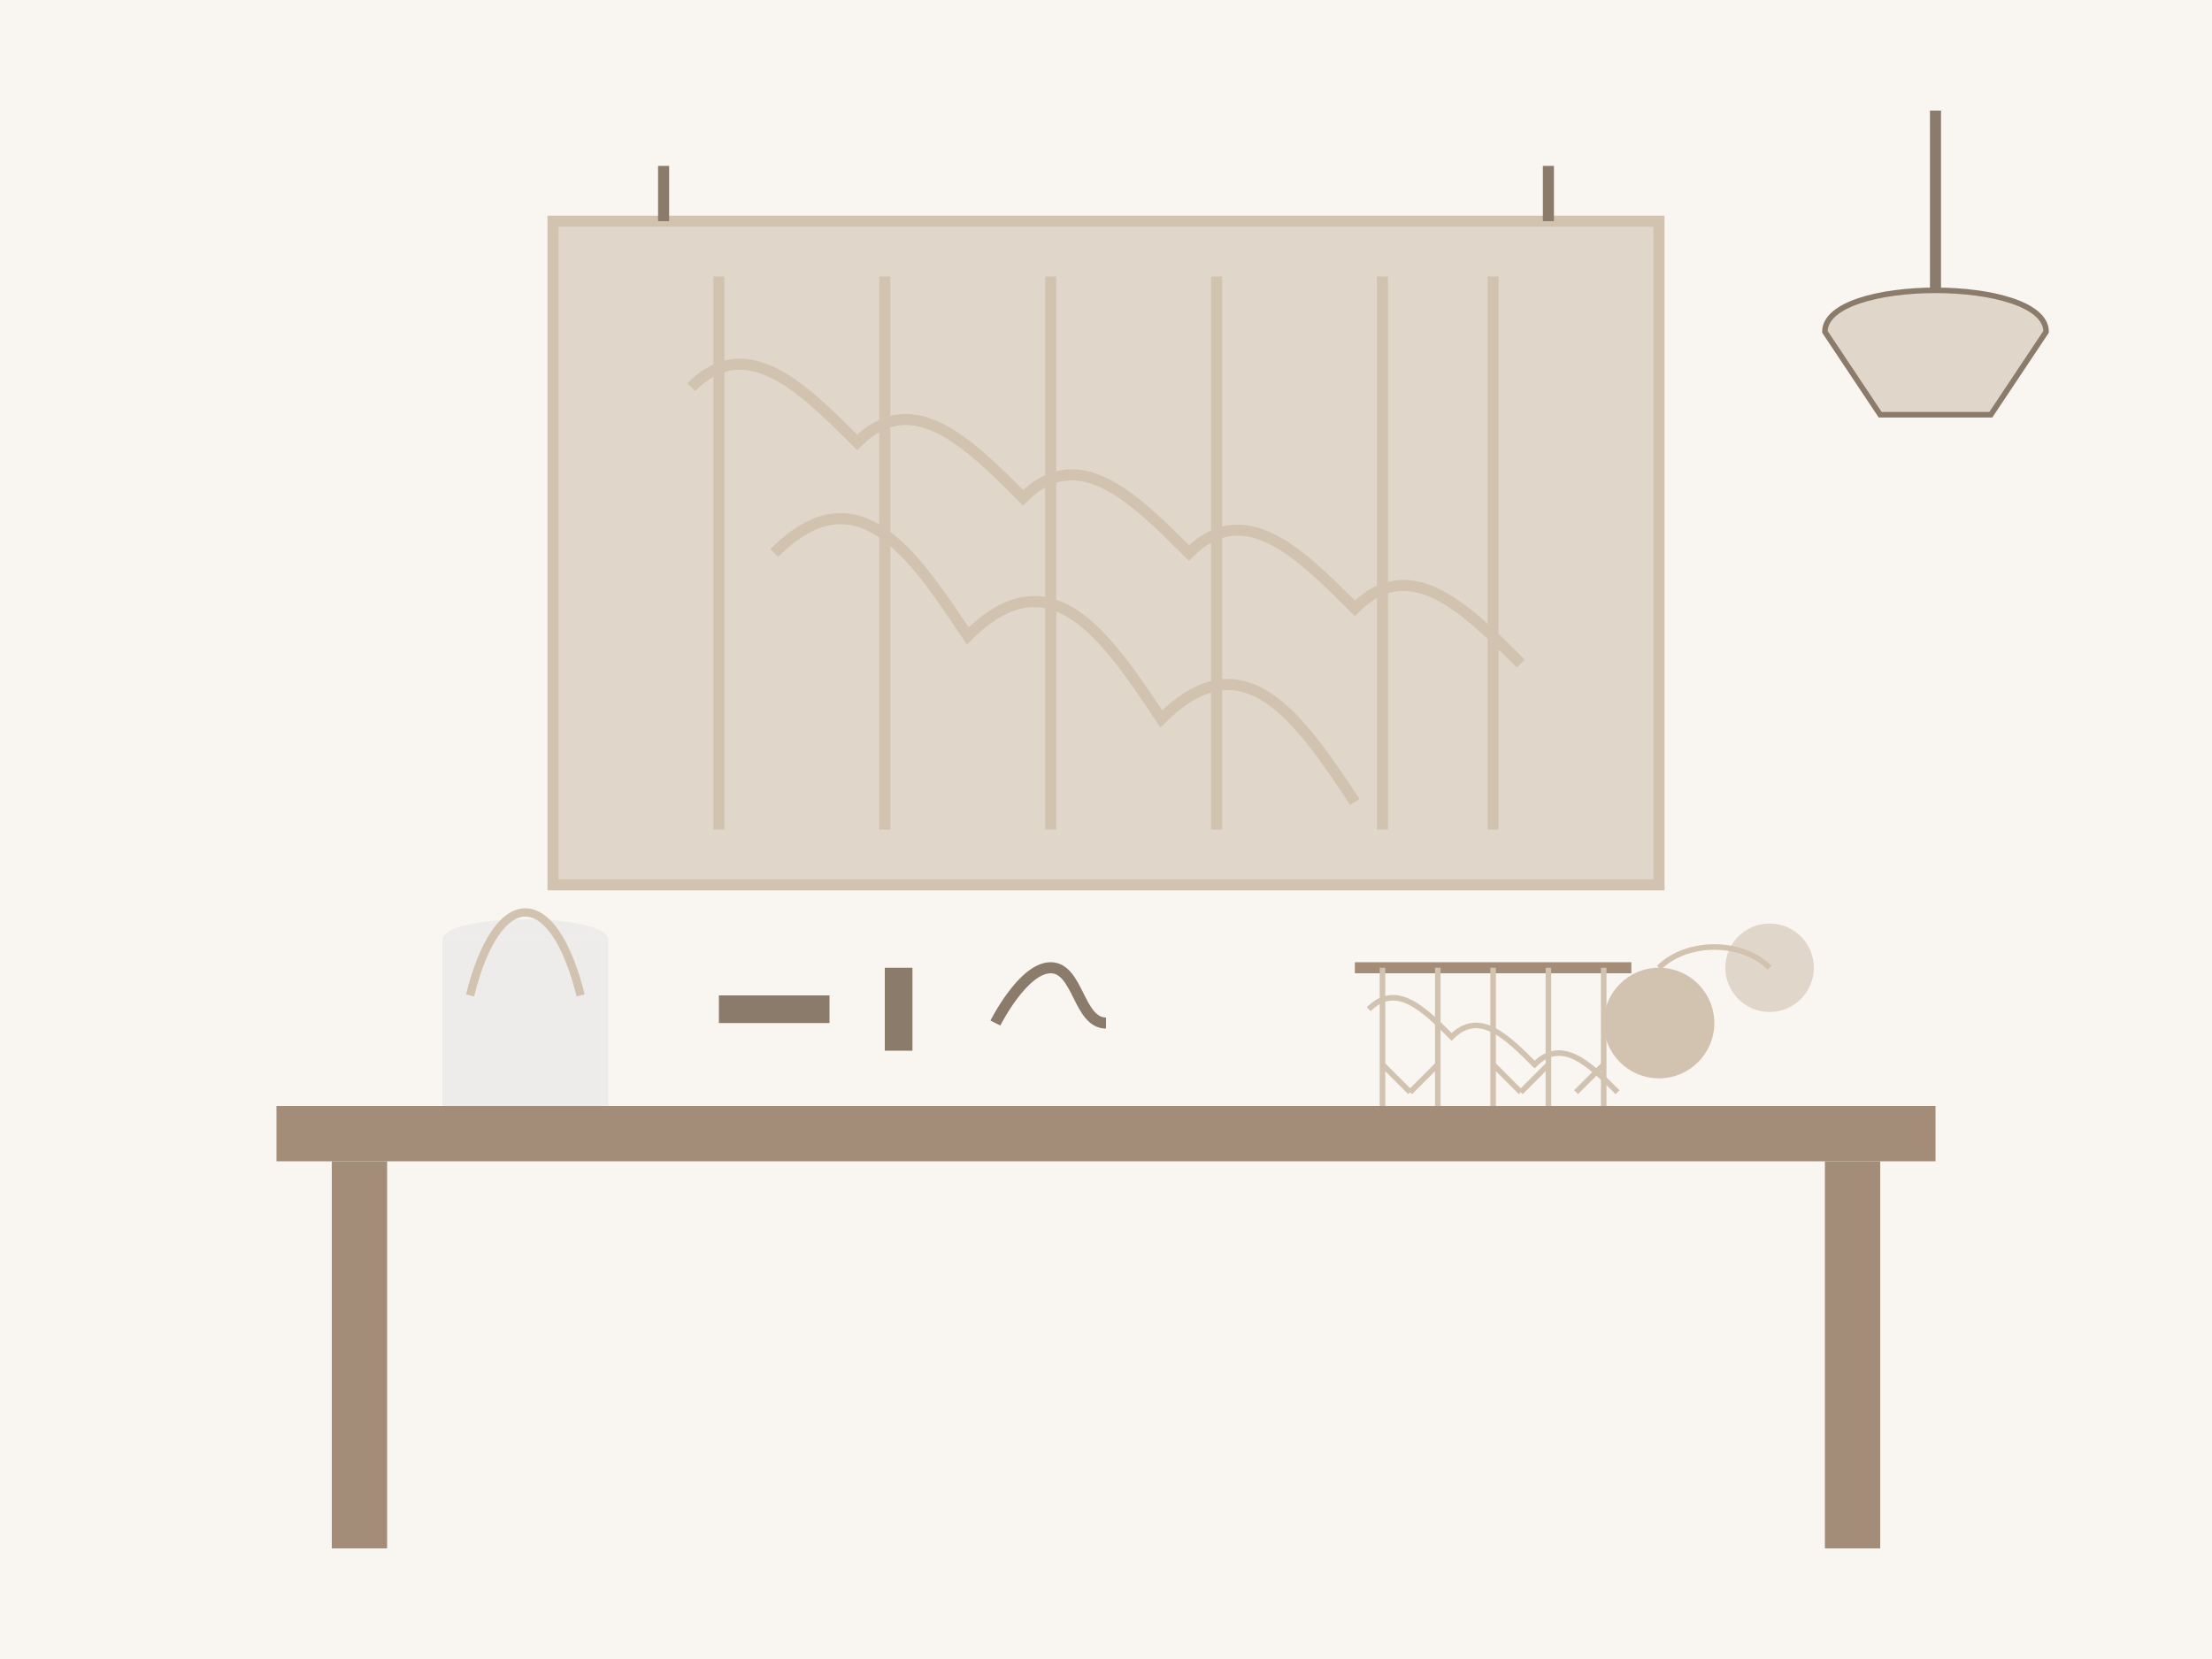 <svg xmlns="http://www.w3.org/2000/svg" viewBox="0 0 400 300" width="400" height="300">
  <!-- Background -->
  <rect width="400" height="300" fill="#f9f5f0"/>
  
  <!-- Workshop scene -->
  
  <!-- Table -->
  <rect x="50" y="200" width="300" height="10" fill="#a38d78"/>
  <rect x="60" y="210" width="10" height="70" fill="#a38d78"/>
  <rect x="330" y="210" width="10" height="70" fill="#a38d78"/>
  
  <!-- Macramé board on wall -->
  <rect x="100" y="40" width="200" height="120" fill="#e0d6c9" stroke="#d1c3af" stroke-width="2"/>
  
  <!-- Wall hooks -->
  <line x1="120" y1="30" x2="120" y2="40" stroke="#8b7b6b" stroke-width="2"/>
  <line x1="280" y1="30" x2="280" y2="40" stroke="#8b7b6b" stroke-width="2"/>
  
  <!-- Macramé work in progress on board -->
  <g fill="none" stroke="#d1c3af" stroke-width="2">
    <line x1="130" y1="50" x2="130" y2="150" />
    <line x1="160" y1="50" x2="160" y2="150" />
    <line x1="190" y1="50" x2="190" y2="150" />
    <line x1="220" y1="50" x2="220" y2="150" />
    <line x1="250" y1="50" x2="250" y2="150" />
    <line x1="270" y1="50" x2="270" y2="150" />
    
    <!-- Knot patterns -->
    <path d="M 125,70 c 10,-10 20,0 30,10 c 10,-10 20,0 30,10 c 10,-10 20,0 30,10 c 10,-10 20,0 30,10 c 10,-10 20,0 30,10" />
    <path d="M 140,100 c 15,-15 25,0 35,15 c 15,-15 25,0 35,15 c 15,-15 25,0 35,15" />
  </g>
  
  <!-- Jar with rope/string -->
  <rect x="80" y="170" width="30" height="30" fill="#e9e9e9" opacity="0.7"/>
  <path d="M 80,170 c 0,-5 30,-5 30,0" fill="#e9e9e9" opacity="0.7"/>
  <path d="M 85,180 c 5,-20 15,-20 20,0" stroke="#d1c3af" stroke-width="1.5" fill="none"/>
  
  <!-- Tools on table -->
  <rect x="130" y="180" width="20" height="5" fill="#8b7b6b"/> <!-- Ruler -->
  <rect x="160" y="175" width="5" height="15" fill="#8b7b6b"/> <!-- Pencil -->
  <path d="M 180,185 c 0,0 5,-10 10,-10 c 5,0 5,10 10,10" stroke="#8b7b6b" stroke-width="2" fill="none"/> <!-- Scissors -->
  
  <!-- Small finished macramé piece -->
  <g transform="translate(220, 170) scale(0.5)">
    <line x1="50" y1="10" x2="150" y2="10" stroke="#a38d78" stroke-width="4"/>
    <g stroke="#d1c3af" stroke-width="2" fill="none">
      <line x1="60" y1="10" x2="60" y2="60" />
      <line x1="80" y1="10" x2="80" y2="60" />
      <line x1="100" y1="10" x2="100" y2="60" />
      <line x1="120" y1="10" x2="120" y2="60" />
      <line x1="140" y1="10" x2="140" y2="60" />
      
      <path d="M 55,25 c 10,-10 20,0 30,10 c 10,-10 20,0 30,10 c 10,-10 20,0 30,10" />
      <path d="M 60,45 l 10,10" />
      <path d="M 80,45 l -10,10" />
      <path d="M 100,45 l 10,10" />
      <path d="M 120,45 l -10,10" />
      <path d="M 140,45 l -10,10" />
    </g>
  </g>
  
  <!-- Yarn balls -->
  <circle cx="300" cy="185" r="10" fill="#d1c3af"/>
  <circle cx="320" cy="175" r="8" fill="#e0d6c9"/>
  <path d="M 300,175 c 5,-5 15,-5 20,0" stroke="#d1c3af" stroke-width="1" fill="none"/>
  
  <!-- Studio light -->
  <line x1="350" y1="20" x2="350" y2="60" stroke="#8b7b6b" stroke-width="2"/>
  <path d="M 330,60 c 0,-10 40,-10 40,0 l -10,15 h -20 z" fill="#e0d6c9" stroke="#8b7b6b" stroke-width="1"/>
</svg>
